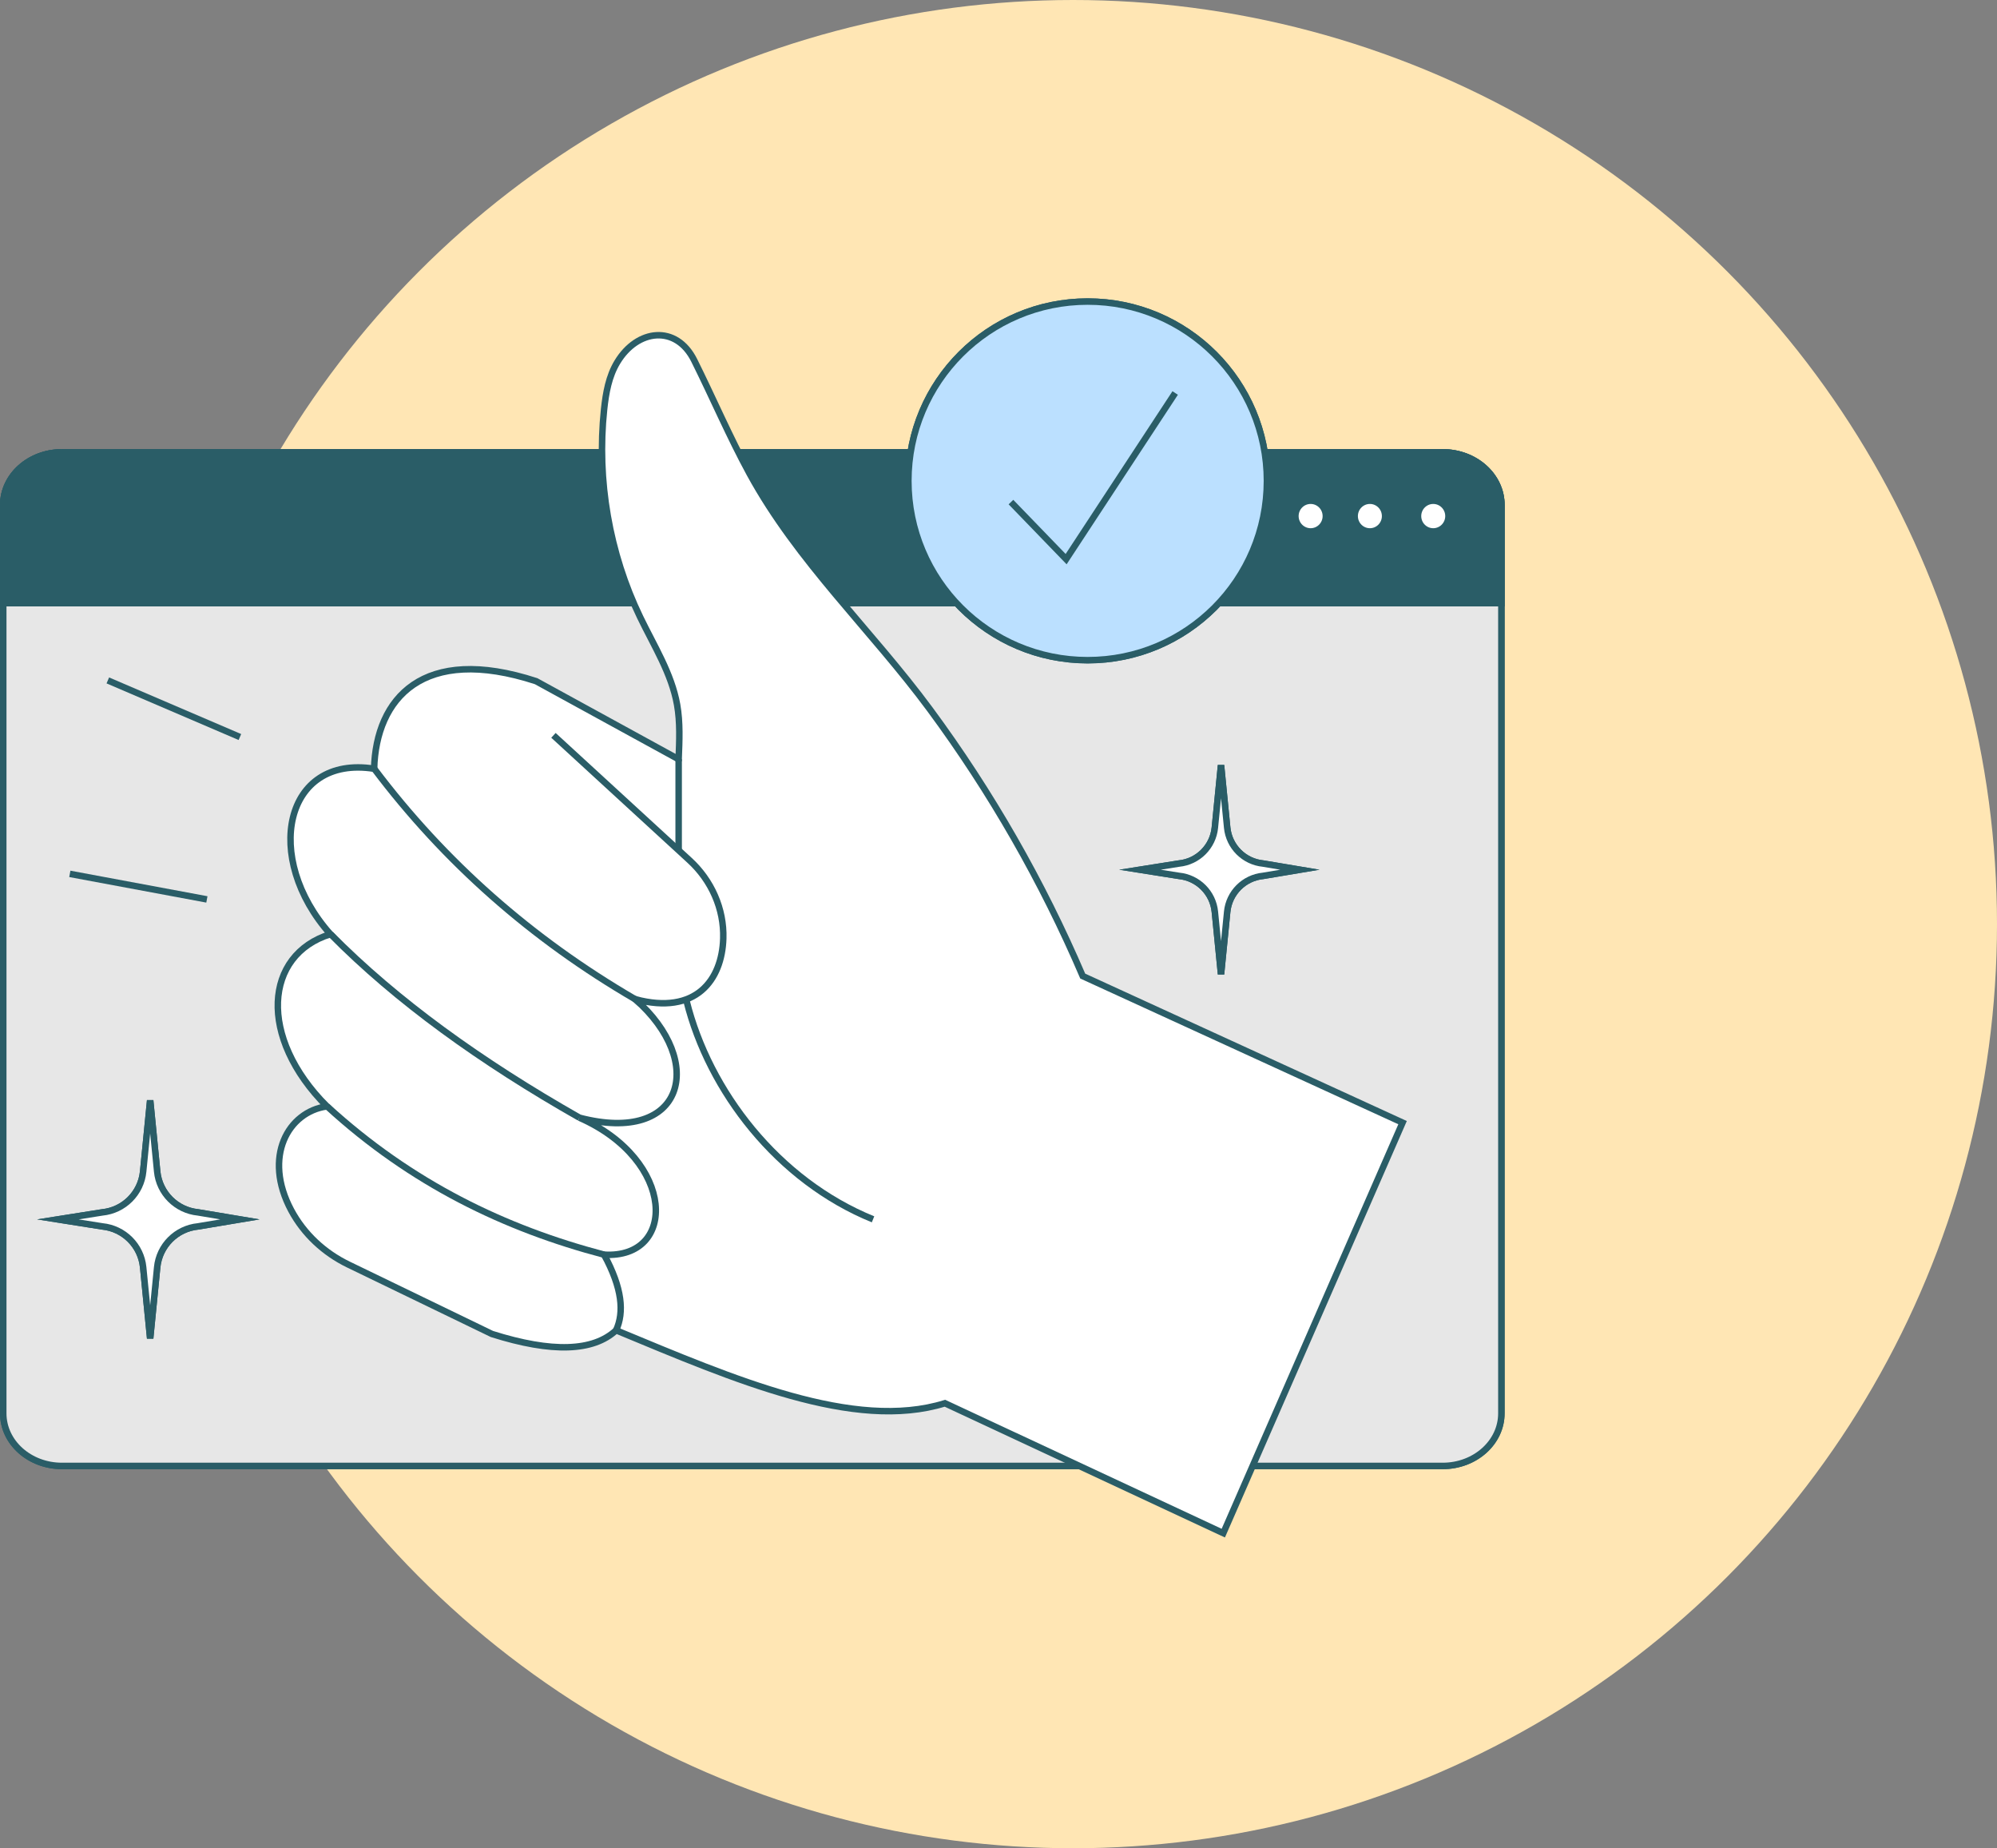 <svg width="308" height="285" viewBox="0 0 308 285" fill="none" xmlns="http://www.w3.org/2000/svg">
<rect x="0" y="0" width="308" height="285" fill="#808080" stroke="none"/>
<circle cx="165.5" cy="142.5" r="142.5" fill="#FFE6B4"/>
<g clip-path="url(#clip0_3393_1703)">
<path d="M183.27 226.05H9.55C4.55 226.05 0.5 222.42 0.5 217.94V77.86C0.5 73.38 4.55 69.75 9.55 69.75H222.51C227.51 69.75 231.56 73.38 231.56 77.86V217.94C231.56 222.42 227.51 226.05 222.51 226.05H183.26H183.27Z" fill="white" stroke="#2A5D67" stroke-miterlimit="10"/>
<path d="M183.27 226.05H9.55C4.55 226.05 0.5 222.42 0.5 217.94V77.86C0.5 73.38 4.55 69.75 9.55 69.75H222.51C227.51 69.75 231.56 73.38 231.56 77.86V217.94C231.56 222.42 227.51 226.05 222.51 226.05H183.26H183.27Z" fill="#E7E7E7" stroke="#2A5D67" stroke-miterlimit="10"/>
<path d="M0.5 77.86V93.01H231.57V77.86C231.57 73.38 227.52 69.75 222.52 69.75H9.55C4.55 69.75 0.5 73.38 0.5 77.86Z" fill="#2A5D67" stroke="#2A5D67" stroke-miterlimit="10"/>
<path d="M202.14 81.95C203.438 81.95 204.49 80.889 204.49 79.58C204.49 78.271 203.438 77.21 202.14 77.21C200.842 77.21 199.79 78.271 199.79 79.58C199.79 80.889 200.842 81.95 202.14 81.95Z" fill="white" stroke="#2A5D67" stroke-miterlimit="10"/>
<path d="M211.28 81.95C212.578 81.95 213.63 80.889 213.63 79.58C213.63 78.271 212.578 77.21 211.28 77.21C209.982 77.21 208.93 78.271 208.93 79.58C208.93 80.889 209.982 81.95 211.28 81.95Z" fill="white" stroke="#2A5D67" stroke-miterlimit="10"/>
<path d="M221.05 81.95C222.348 81.95 223.4 80.889 223.4 79.58C223.4 78.271 222.348 77.21 221.05 77.21C219.752 77.21 218.7 78.271 218.7 79.58C218.7 80.889 219.752 81.95 221.05 81.95Z" fill="white" stroke="#2A5D67" stroke-miterlimit="10"/>
<path d="M167.75 101.8C183.02 101.8 195.4 89.421 195.4 74.15C195.4 58.879 183.02 46.5 167.75 46.5C152.479 46.5 140.1 58.879 140.1 74.15C140.1 89.421 152.479 101.8 167.75 101.8Z" fill="white" stroke="#2A5D67" stroke-miterlimit="10"/>
<path d="M23.16 169.68L24.24 180.64C24.57 183.98 27.21 186.62 30.55 186.95L37 188.03L30.55 189.11C27.21 189.44 24.57 192.08 24.24 195.42L23.16 206.38L22.08 195.42C21.75 192.08 19.11 189.44 15.77 189.11L8.93 188.03L15.77 186.95C19.11 186.62 21.75 183.98 22.08 180.64L23.16 169.68Z" fill="white" stroke="#2A5D67" stroke-miterlimit="10"/>
<path d="M188.32 118L189.27 127.62C189.56 130.55 191.88 132.87 194.81 133.16L200.48 134.11L194.81 135.06C191.88 135.35 189.56 137.67 189.27 140.6L188.32 150.22L187.37 140.6C187.08 137.67 184.76 135.35 181.83 135.06L175.82 134.11L181.83 133.16C184.76 132.87 187.08 130.55 187.37 127.62L188.32 118Z" fill="white" stroke="#2A5D67" stroke-miterlimit="10"/>
<path d="M23.16 169.68L24.24 180.64C24.57 183.98 27.21 186.62 30.55 186.95L37 188.03L30.55 189.11C27.21 189.44 24.57 192.08 24.24 195.42L23.16 206.38L22.08 195.42C21.75 192.08 19.11 189.44 15.77 189.11L8.93 188.03L15.77 186.95C19.11 186.62 21.75 183.98 22.08 180.64L23.16 169.68Z" fill="white" stroke="#2A5D67" stroke-miterlimit="10"/>
<path d="M188.32 118L189.27 127.62C189.56 130.55 191.88 132.87 194.81 133.16L200.48 134.11L194.81 135.06C191.88 135.35 189.56 137.67 189.27 140.6L188.32 150.22L187.37 140.6C187.08 137.67 184.76 135.35 181.83 135.06L175.82 134.11L181.83 133.16C184.76 132.87 187.08 130.55 187.37 127.62L188.32 118Z" fill="white" stroke="#2A5D67" stroke-miterlimit="10"/>
<path d="M104.67 117.06C104.78 114.25 104.92 111.42 104.43 108.66C103.57 103.83 100.86 99.58 98.73 95.16C93.96 85.28 92.02 74.05 93.17 63.14C93.44 60.6 93.89 58.02 95.21 55.84C98.3 50.72 104.3 50.01 107.07 55.57C109.94 61.33 112.52 67.37 115.63 73.07C123.02 86.61 134.36 97.1 143.44 109.4C152.84 122.13 160.76 135.96 166.99 150.51L216.32 173.11L188.67 236.41L145.74 216.38C131.71 220.72 113.29 212.71 95.02 205.13C91.5 208.4 85.16 208.64 75.87 205.7L53.73 194.99C49.99 193.18 46.87 190.28 44.91 186.62C40.52 178.4 44.42 171.44 50.42 170.6C39.74 159.92 40.75 147.21 50.96 144.05C40.45 132.26 43.85 116.36 57.7 118.54C58 107.72 65.2 99.33 82.69 105.04L104.65 117.07L104.67 117.06Z" fill="white" stroke="#2A5D67" stroke-miterlimit="10"/>
<path d="M95.03 205.11C96.28 202.35 95.99 198.67 93.17 193.47C104.45 194.15 104.28 178.92 89.37 172.35C105.53 176.58 109 163.76 97.97 154.08C107.33 156.59 111.36 151.11 111.55 144.71C111.69 140.14 109.72 135.75 106.35 132.66L85.36 113.39" fill="white"/>
<path d="M95.03 205.11C96.28 202.35 95.99 198.67 93.17 193.47C104.45 194.15 104.28 178.92 89.37 172.35C105.53 176.58 109 163.76 97.97 154.08C107.33 156.59 111.36 151.11 111.55 144.71C111.69 140.14 109.72 135.75 106.35 132.66L85.36 113.39" stroke="#2A5D67" stroke-miterlimit="10"/>
<path d="M93.17 193.47C77.88 189.45 63.44 182.5 50.44 170.59L93.17 193.47Z" fill="white"/>
<path d="M93.17 193.47C77.88 189.45 63.44 182.5 50.44 170.59" stroke="#2A5D67" stroke-miterlimit="10"/>
<path d="M50.98 144.04C61.141 154.33 74.15 163.7 89.371 172.35L50.98 144.04Z" fill="white"/>
<path d="M50.98 144.04C61.141 154.33 74.15 163.7 89.371 172.35" stroke="#2A5D67" stroke-miterlimit="10"/>
<path d="M97.96 154.08C81.96 144.77 68.55 132.92 57.71 118.53L97.96 154.08Z" fill="white"/>
<path d="M97.96 154.08C81.96 144.77 68.55 132.92 57.71 118.53" stroke="#2A5D67" stroke-miterlimit="10"/>
<path d="M104.67 117.06V131.12" stroke="#2A5D67" stroke-miterlimit="10"/>
<path d="M105.89 154.36C109.35 168.23 119.92 182.03 134.65 188.02L105.89 154.36Z" fill="white"/>
<path d="M105.89 154.36C109.35 168.23 119.92 182.03 134.65 188.02" stroke="#2A5D67" stroke-miterlimit="10"/>
<path d="M167.75 101.8C183.02 101.8 195.4 89.421 195.4 74.15C195.4 58.879 183.02 46.5 167.75 46.5C152.479 46.5 140.1 58.879 140.1 74.15C140.1 89.421 152.479 101.8 167.75 101.8Z" fill="#BBE0FF" stroke="#2A5D67" stroke-miterlimit="10"/>
<path d="M155.92 77.42L164.43 86.22L181.25 60.6" stroke="#2A5D67" stroke-miterlimit="10"/>
<path d="M16.63 104.92L37 113.65" stroke="#2A5D67" stroke-miterlimit="10"/>
<path d="M10.77 134.75L31.91 138.69" stroke="#2A5D67" stroke-miterlimit="10"/>
</g>
<defs>
<clipPath id="clip0_3393_1703">
<rect width="232.07" height="191.06" fill="white" transform="translate(0 46)"/>
</clipPath>
</defs>
</svg>
